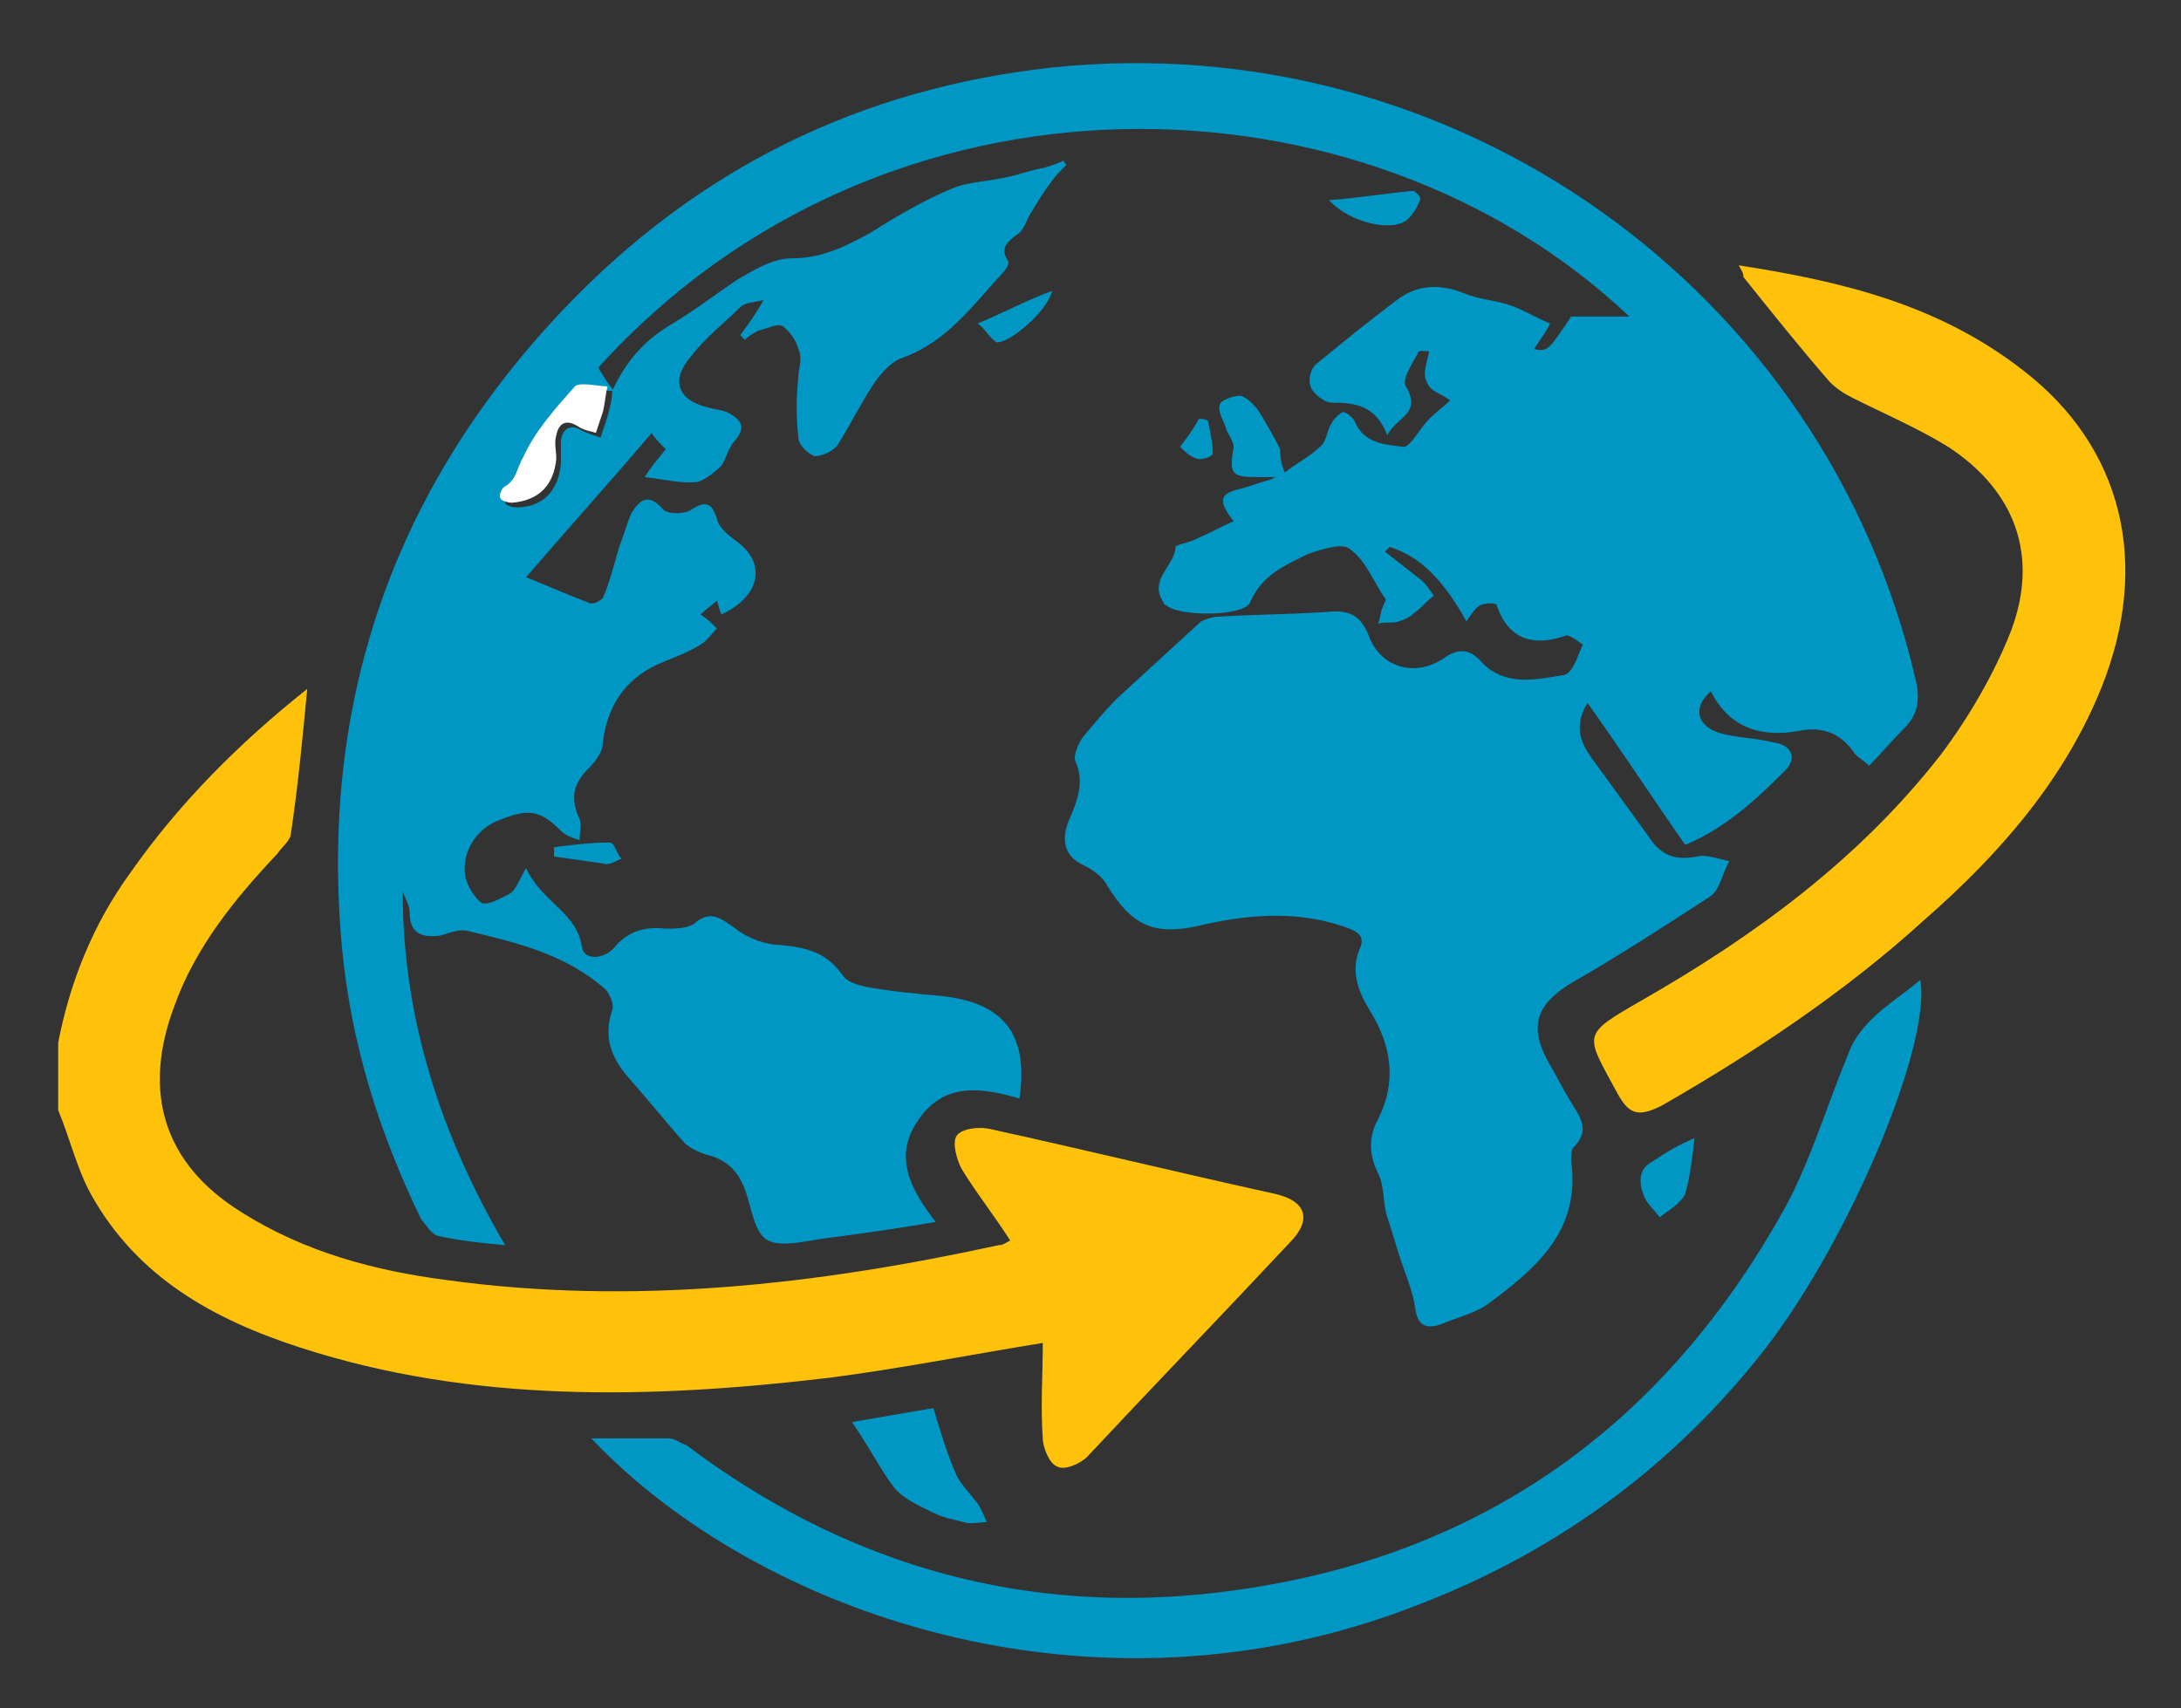 <?xml version="1.0" encoding="utf-8"?>
<!-- Generator: Adobe Illustrator 27.3.1, SVG Export Plug-In . SVG Version: 6.00 Build 0)  -->
<svg version="1.1" id="Layer_1" xmlns="http://www.w3.org/2000/svg" xmlns:xlink="http://www.w3.org/1999/xlink" x="0px" y="0px"
	 viewBox="0 0 93.7 73.4" style="enable-background:new 0 0 93.7 73.4;" xml:space="preserve">
<rect x="0" y="0" width="93.7" height="73.4" fill="#333333" stroke="none"/>
<style type="text/css">
	.st0{fill:#FEC20A;}
	.st1{fill:#0097C5;}
	.st2{fill:#FFFFFF;}
</style>
<path class="st0" d="M2.5,44.8C3,42.2,4,39.7,5.6,37.5c2.1-3,4.7-5.6,7.6-7.9c-0.2,2.1-0.4,4.2-0.7,6.2c0,0.3-0.4,0.6-0.6,0.9
	c-1.8,1.9-3.5,4-4.4,6.5c-1.4,3.7-0.5,6.8,2.9,8.9c2.7,1.7,5.7,2.5,8.8,2.9c8,1.1,15.9,0.2,23.7-1.5c0.2,0,0.3-0.1,0.5-0.2
	c-0.7-1.1-1.5-2.1-2.1-3.1c-0.2-0.4-0.4-1.1-0.2-1.4c0.2-0.3,0.9-0.4,1.4-0.3c4.1,0.9,8.2,1.9,12.3,2.8c1.3,0.3,1.6,1.1,0.6,2.1
	c-2.9,3.1-5.8,6.1-8.7,9.2c-0.3,0.3-1,0.6-1.3,0.4c-0.3-0.1-0.6-0.8-0.6-1.2c-0.1-1.4,0-2.7,0-4.1c-3.1,0.5-6.1,1.1-9.2,1.5
	c-7.6,0.9-15.3,1.1-22.7-1.3c-3.7-1.2-7-3-9-6.6c-0.6-1.1-0.9-2.4-1.4-3.6V44.8z"/>
<path class="st1" d="M55.2,20.3c0.5-0.4,1.1-0.7,1.5-1.1c0.3-0.2,0.3-0.7,0.5-1c0.1-0.2,0.3-0.4,0.5-0.5c0.1,0,0.4,0.2,0.5,0.4
	c0.4,1,1.4,1,2.1,1.1c0.3,0,0.7-0.8,1.1-1.2c0.3-0.3,0.6-0.5,0.9-0.8c-0.4-0.3-0.9-0.4-1-0.8c-0.2-0.3,0-0.8,0.1-1.3
	c-0.1,0-0.5-0.1-0.5,0.1c-0.2,0.4-0.7,1.1-0.5,1.4c0.7,1.2-0.4,1.3-0.8,2.1c-0.5-1.3-1.4-1.4-2.4-1.4c-0.3,0-0.8-0.4-0.9-0.7
	c-0.1-0.3,0-0.8,0.3-1c1.1-0.9,2.2-1.8,3.4-2.7c0.9-0.7,1.9-0.7,2.9-0.3c0.7,0.3,1.5,0.3,2.2,0.6c0.5,0.2,1,0.5,1.5,0.7
	c-0.2,0.4-0.5,0.8-0.7,1.1c0.6,0.1,0.6,0.1,1.6-1.4h2.5c-11.4-10.8-32-11.4-44.3,2.2c0.2,0.3,0.4,0.7,0.7,1c-0.5,0-1.2-0.2-1.5,0
	c-0.8,0.9-1.7,1.9-2.2,3c-0.2,0.5-0.2,1-0.8,1.3c-0.1,0.1-0.2,0.4-0.2,0.5c0,0.1,0.3,0.2,0.5,0.2c1.1,0,1.8-0.7,1.9-1.9
	c0-0.3,0-0.7,0-1c0.1-0.5,0.4-0.7,0.9-0.4c0.2,0.1,0.5,0.2,0.8,0.3c0.1-0.3,0.2-0.6,0.3-0.9c0.1-0.4,0.2-0.7,0.2-1.1
	c0.6-1.3,1.4-2.2,2.6-2.9c1-0.6,1.9-1.3,2.8-1.9c0.7-0.4,1.5-0.9,2.3-0.9c1.3,0,2.3-0.5,3.4-1.1c1.1-0.7,2.3-1.4,3.5-1.9
	c0.7-0.3,1.6-0.3,2.4-0.5c0.5-0.1,1-0.3,1.6-0.4c0.3-0.1,0.6-0.2,0.8-0.3c0,0.1,0.1,0.1,0.1,0.2c-0.3,0.3-0.5,0.5-0.7,0.8
	c-0.3,0.4-0.6,0.9-0.9,1.4c-0.1,0.2-0.2,0.5-0.4,0.7c-0.4,0.3-0.9,0.6-0.5,1.2c0.1,0.1-0.1,0.4-0.2,0.5c-1.3,1.4-2.4,3-4.4,3.7
	c-0.5,0.2-1,0.8-1.3,1.3c-0.5,0.8-0.9,1.6-1.4,2.4c-0.2,0.3-0.7,0.5-1,0.5c-0.3-0.1-0.7-0.5-0.7-0.8c-0.1-0.9-0.1-1.7,0-2.6
	c0-0.4,0.2-0.8,0-1.2c-0.1-0.4-0.4-0.8-0.7-1c-0.2-0.1-0.6,0.1-1,0.2c-0.2,0.1-0.4,0.2-0.6,0.4l-0.2-0.2c0.3-0.4,0.6-0.8,1-1.5
	c-0.5,0.1-0.8,0.1-1,0.3c-0.7,0.7-1.5,1.3-2.1,2.1c-0.9,1-0.6,1.9,0.7,2.2c0.3,0.1,0.7,0.1,1,0.3c0.5,0.3,0.6,0.6,0.2,1.1
	c-0.3,0.3-0.4,0.8-0.6,1.1c-0.3,0.3-0.7,0.6-1,0.7c-0.7,0.1-1.4-0.1-2.3-0.2c0.3-0.5,0.6-0.8,0.9-1.2c-0.2-0.2-0.5-0.5-0.6-0.7
	c-1.7,2-3.5,4-5.4,6.2c1,0.4,1.9,0.8,2.7,1.1c0.2,0.1,0.5-0.1,0.6-0.2c0.3-0.7,0.5-1.5,0.7-2.2c0.2-0.5,0.3-0.9,0.5-1.4
	c0.4-0.7,0.8-0.9,1.4-0.2c0.2,0.2,0.9,0.2,1.2,0c0.6-0.4,0.9-0.3,1.1,0.4c0.1,0.4,0.5,0.7,0.9,1c1.2,0.9,1,2.3-0.7,3.1
	c-0.1-0.2-0.1-0.3-0.2-0.6c-0.2,0.2-0.5,0.4-0.7,0.6c0.3,0.2,0.5,0.4,0.7,0.6c-0.2,0.2-0.4,0.5-0.7,0.7c-0.5,0.3-1,0.5-1.5,0.7
	c-1.6,0.6-2.5,1.8-2.7,3.5c0,0.4-0.3,0.8-0.6,1.1c-0.7,0.7-0.8,1.3-0.4,2.2c0.1,0.2,0,0.6,0,0.9c-0.3-0.1-0.6-0.2-0.8-0.4
	c-0.9-0.9-1.4-1-2.8-0.4c-0.9,0.4-1.5,1.4-1.3,2.4c0.1,0.4,0.4,0.9,0.7,1.1c0.3,0.1,0.8-0.2,1.2-0.4c0.3-0.2,0.4-0.6,0.7-1.1
	c0.7,1.5,2.2,1.9,2.4,3.4c0.1,0.6,1,0.5,1.4,0c0.6-0.7,1.3-0.9,2.2-0.8c0.4,0,0.9,0,1.2-0.2c0.7-0.6,1.1-0.3,1.8,0.2
	c0.5,0.4,1.3,0.7,1.9,0.7c1.1,0.1,2,0.3,2.7,1.3c0.2,0.3,0.6,0.4,1,0.5c1.1,0.2,2.2,0.3,3.3,0.4c2.6,0.3,3.7,1.6,3.3,4.4
	c-1.7-0.5-3.3-0.7-4.4,1c-1,1.5-0.3,2.9,0.8,4.3c-1.7,0.3-3.2,0.5-4.7,0.7c-0.8,0.1-1.9,0.4-2.5,0.1c-0.6-0.3-0.7-1.4-1-2.2
	c-0.3-0.8-0.8-1.3-1.7-1.5c-0.3-0.1-0.7-0.3-0.9-0.5c-0.8-0.9-1.6-1.9-2.4-2.8c-0.7-0.8-1.1-1.7-0.7-2.9c0.1-0.2-0.1-0.7-0.3-0.9
	c-1.7-1.5-3.8-2-5.9-2.5c-0.4-0.1-0.8,0.1-1.2,0.2c-0.8,0.1-1.3-0.1-1.3-1c0-0.3-0.2-0.6-0.3-0.9c0,5.4,1.6,10.4,4.4,15.2
	c-1.1-0.1-2-0.2-2.9-0.4c-0.3-0.1-0.5-0.5-0.7-0.7c-1.8-3.7-3-7.5-3.4-11.6c-1-10.6,2.2-19.8,9.5-27.5C30,7.2,37,3.8,45.2,2.9
	c17.3-1.8,33.2,9.5,37.1,26.3c0.2,0.9,0.1,1.5-0.5,2.1c-0.5,0.5-1,1.1-1.5,1.6c-0.2-0.2-0.4-0.3-0.6-0.5c-0.6-0.9-1.4-1.2-2.4-1
	c-1.6,0.3-3-0.1-3.8-1.7c-0.8,0.7-0.6,1.5,0.4,1.8c0.7,0.2,1.5,0.2,2.3,0.4c0.8,0.1,1,0.7,0.5,1.2c-1.3,1.3-2.6,2.5-4.3,3.2
	c-1.4-2-2.7-4-4.2-6.1c-0.6,1-0.3,1.7,0.2,2.4c0.8,1.1,1.6,2.2,2.4,3.3c0.5,0.8,1.1,1.1,2.1,0.9c0.4-0.1,0.9,0.1,1.4,0.2
	c-0.3,0.5-0.4,1.2-0.8,1.5c-2,1.3-4,2.6-6.1,3.8c-1.4,0.9-1.7,1.8-0.9,3.3c0.3,0.5,0.6,1.1,0.9,1.6c0.4,0.7,1,1.3,0.2,2.1
	c-0.1,0.1-0.1,0.4-0.1,0.6c0.4,2.9-1.4,4.5-3.4,6c-0.6,0.5-1.5,0.7-2.2,1c-0.6,0.2-1,0.1-1.1-0.7c-0.1-0.7-0.4-1.4-0.6-2
	c-0.2-0.6-0.4-1.3-0.6-1.9c-0.2-0.6-0.1-1.3-0.4-1.9c-0.4-0.8-0.4-1.6,0-2.3c0.8-1.6,0.6-3.1-0.3-4.6c-0.5-0.8-0.9-1.7-0.5-2.7
	c0.3-0.6-0.1-0.8-0.7-1c-2.1-0.7-4.2-0.5-6.3,0c-1.9,0.4-2.8-0.1-3.8-1.7c-0.2-0.4-0.6-0.7-1-0.9c-0.9-0.4-1-1.1-0.7-1.9
	c0.4-0.9,0.7-1.7,0.3-2.6c-0.1-0.2,0.1-0.7,0.3-1c0.5-0.6,1-1.2,1.5-1.7c1.2-1.1,2.4-2.2,3.6-3.3c0.2-0.1,0.5-0.2,0.7-0.2
	c1.5-0.1,3.1-0.1,4.6-0.2c0.9-0.1,1.5,0,1.9,1c0.5,1.4,2,1.8,3.2,1c0.7-0.5,1.2-0.4,1.7,0.2c1,1,2.3,0.7,3.5,0.5
	c0.4-0.1,0.6-0.9,0.8-1.3c0,0-0.5-0.4-0.7-0.4c-1.4,0.5-2.5,0.2-3-1.3c0-0.1-0.5-0.1-0.7,0c-0.2,0.1-0.4,0.4-0.6,0.7
	c-1-1.8-2-2.8-3.3-3.2c-0.1,0.1-0.1,0.1-0.2,0.2c0.5,0.4,0.9,0.7,1.4,1.1c0.3,0.2,0.5,0.5,0.7,0.8c-0.3,0.2-0.5,0.5-0.8,0.7
	c-0.2,0.2-0.4,0.3-0.7,0.4c-0.3,0.1-0.6,0-0.9,0.1c0.1-0.2,0.1-0.5,0.2-0.7c0-0.1,0.2-0.3,0.1-0.4c-0.5-0.7-0.8-1.6-1.5-2.1
	c-0.3-0.3-1.2,0-1.8,0.2c-1,0.5-2,0.9-2.5,2.1c-0.3,0.6-3.1,0.6-3.6,0.1c0,0-0.1,0-0.1-0.1c-0.7-1,0.5-1.6,0.5-2.4
	c0-0.1,0.7-0.2,1-0.4c0.5-0.2,1-0.5,1.5-0.7c-0.7-0.9-0.6-1.2,0.3-1.4c0.4-0.1,0.9-0.3,1.3-0.4C55,20.4,55.1,20.3,55.2,20.3"/>
<path class="st0" d="M74.7,11.4c4.5,0.7,8.6,1.7,12.2,4.5c4.3,3.3,5.5,8.3,3.4,13.6c-1.6,4-4.4,7.2-7.6,10c-3.4,3.1-7.3,5.7-11.3,8
	c-1,0.5-1.4,0.4-1.9-0.5c-1.4-2.6-1.6-2.5,1-4c4.9-2.8,9.4-6.1,12.9-10.6c1.2-1.6,2.3-3.5,3-5.3c1.2-3.2,0.2-6-2.7-7.9
	c-1.3-0.8-2.7-1.4-4.1-2.1c-0.4-0.2-0.7-0.4-1-0.7c-1.3-1.5-2.5-3-3.7-4.5C74.9,11.7,74.8,11.6,74.7,11.4"/>
<path class="st1" d="M25.4,61.8c1.2,0,2.3,0,3.3,0c0.3,0,0.5,0.2,0.8,0.3c6.5,4.9,13.9,7.2,22.1,6.4c11-1.1,19.3-6.5,24.8-16.1
	c1.3-2.2,2-4.7,3-7.1c0.2-0.6,0.6-1.1,1-1.5c0.6-0.6,1.4-1.1,2.1-1.7c0.5,2.9-3.3,11.8-7.1,16.4c-3.9,4.8-8.8,8.3-14.6,10.5
	C46.9,74.4,32.5,69.3,25.4,61.8"/>
<path class="st1" d="M36.6,61.1c1.2-0.2,2.3-0.4,3.5-0.6c0.3,1,0.6,2,1,2.9c0.2,0.4,0.6,0.8,0.9,1.2c0.2,0.3,0.3,0.6,0.4,0.8
	c-0.3,0-0.7,0.1-1,0c-0.4-0.1-0.9-0.2-1.3-0.4c-0.6-0.3-1.3-0.6-1.7-1.1C37.8,63.1,37.3,62.1,36.6,61.1"/>
<path class="st1" d="M55.2,20.3c-0.1,0.1-0.1,0.1-0.2,0.2c-0.3,0-0.6,0-0.9,0c-1.2,0-1.3-0.1-1.1-1.3c0-0.2-0.2-0.5-0.3-0.7
	c-0.1-0.4-0.4-0.8-0.3-1.1c0-0.2,0.6-0.4,0.9-0.4c0.3,0.1,0.6,0.4,0.8,0.7c0.3,0.5,0.6,1,0.9,1.6C55,19.5,55,19.9,55.2,20.3"/>
<path class="st1" d="M72.8,48.9c-0.1,0.9-0.2,1.7-0.4,2.4c-0.2,0.4-0.7,0.7-1.1,1c-0.2-0.3-0.6-0.6-0.7-1c-0.2-0.5-0.2-1.1,0.4-1.4
	C71.6,49.5,72.1,49.2,72.8,48.9"/>
<path class="st1" d="M57.1,8.6c1.3-0.1,2.5-0.3,3.6-0.4c0.1,0,0.4,0.3,0.3,0.4c-0.1,0.3-0.3,0.6-0.5,0.8C59.9,10,58,9.6,57.1,8.6"/>
<path class="st1" d="M42,13.9c1.2-0.5,2.1-1,3.2-1.4c-0.2,0.9-1.9,2.3-2.4,2.2C42.5,14.5,42.3,14.1,42,13.9"/>
<path class="st1" d="M23.8,36.4c0.8-0.1,1.6-0.2,2.4-0.2c0.2,0,0.3,0.5,0.5,0.7c-0.3,0.1-0.5,0.3-0.8,0.2c-0.7-0.1-1.4-0.2-2.1-0.3
	C23.8,36.7,23.8,36.5,23.8,36.4"/>
<path class="st1" d="M51.9,18.1c0.1,0.5,0.2,0.9,0.2,1.4c0,0.1-0.5,0.3-0.7,0.2c-0.3-0.1-0.5-0.3-0.7-0.5c0.3-0.4,0.6-0.8,0.8-1.2
	C51.7,18,51.8,18,51.9,18.1"/>
<path class="st2" d="M26.1,16.6c-0.1,0.4-0.1,0.7-0.2,1.1c-0.1,0.3-0.2,0.6-0.3,0.9c-0.3-0.1-0.5-0.1-0.8-0.3
	c-0.5-0.3-0.8-0.1-0.9,0.4c-0.1,0.3,0,0.7,0,1c-0.1,1.1-0.7,1.8-1.9,1.9c-0.2,0-0.5-0.1-0.5-0.2c-0.1-0.1,0.1-0.5,0.2-0.5
	c0.5-0.3,0.5-0.8,0.8-1.3c0.5-1.1,1.4-2.1,2.2-3C24.9,16.4,25.7,16.6,26.1,16.6C26.2,16.6,26.1,16.6,26.1,16.6"/>
</svg>

